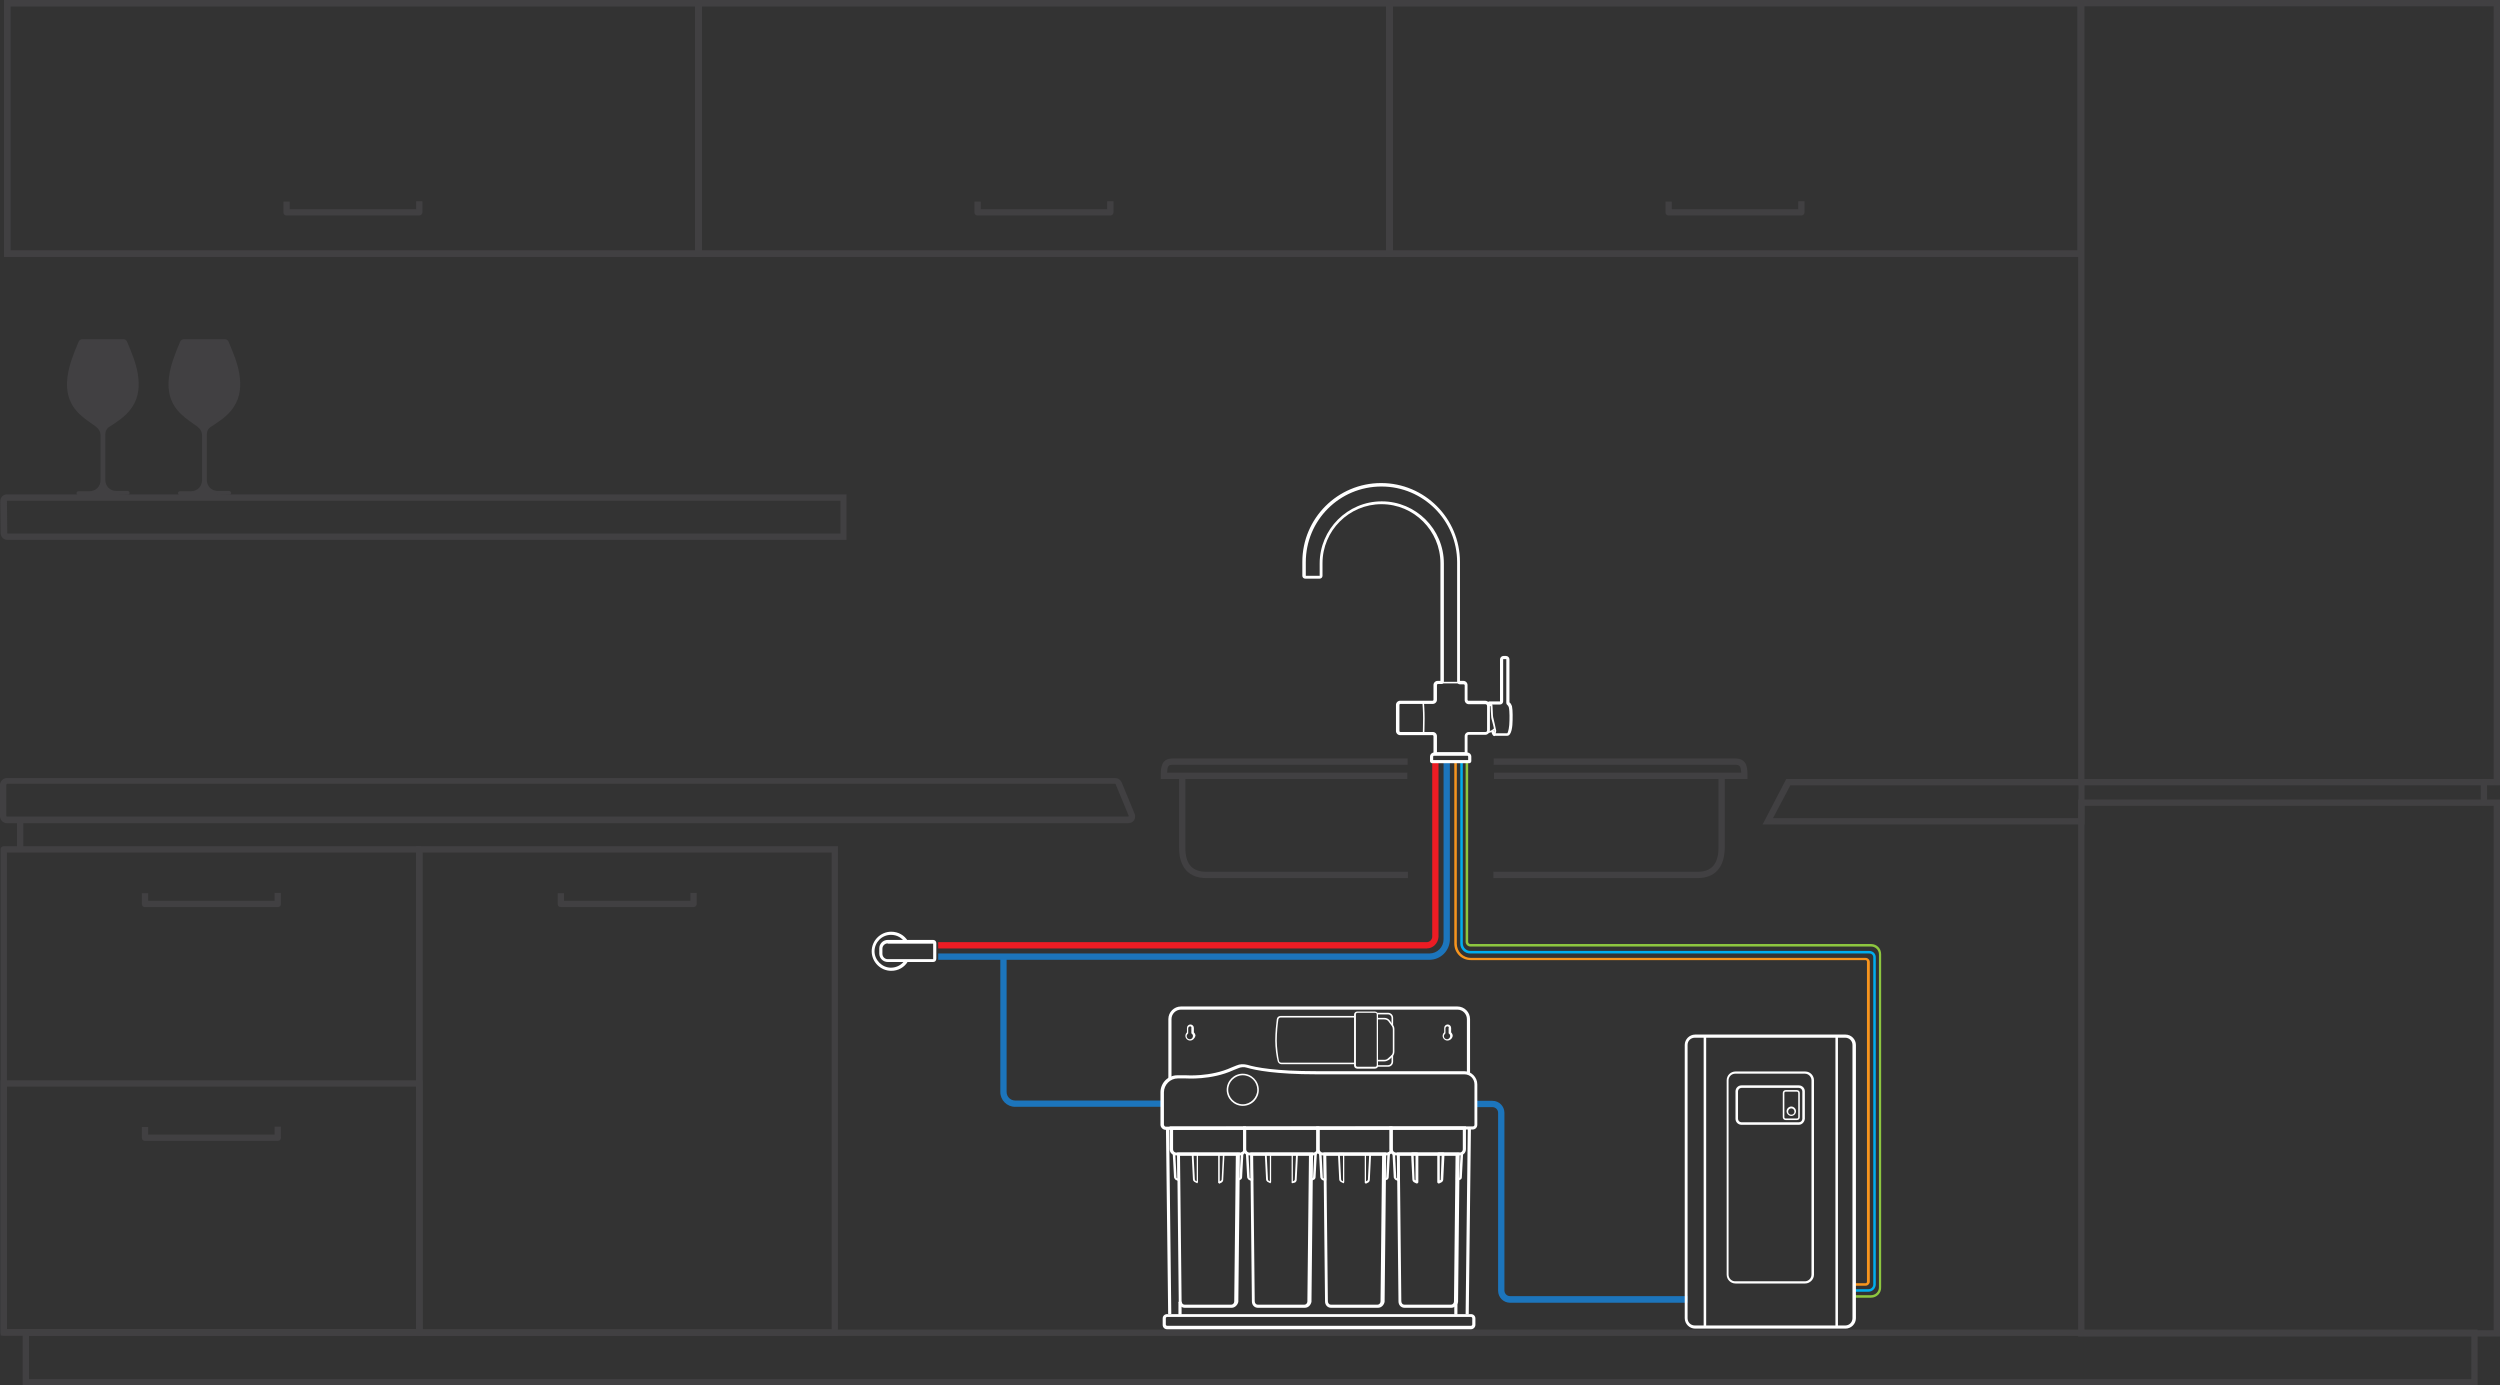 <svg width="1440" height="798" viewBox="0 0 1440 798" fill="none" xmlns="http://www.w3.org/2000/svg">
<rect x="0" y="0" width="1440" height="798" fill="#333333" stroke="none"/>
<g clip-path="url(#clip0_313_9)">
<path d="M1427.11 798H13.074V765.833H1427.11V798ZM16.706 794.365H1423.48V769.468H16.706V794.365Z" fill="#414042"/>
<path d="M487.748 310.949H4.177C1.998 310.949 0.363 309.132 0.363 306.951L0.182 288.777C0.182 287.687 0.545 286.597 1.271 285.87C1.998 285.143 2.905 284.779 3.995 284.779H487.566V310.949H487.748ZM4.177 288.414C3.995 288.414 3.995 288.596 3.995 288.777L4.177 306.951C4.177 307.133 4.358 307.314 4.358 307.314H484.116V288.414H4.177Z" fill="#414042"/>
<path d="M649.725 474.147H3.995C1.816 474.147 0 472.33 0 470.149V452.157C0 449.977 1.816 448.159 3.995 448.159H642.28C643.914 448.159 645.367 449.068 646.093 450.703L653.538 468.695C654.083 469.967 653.902 471.421 653.175 472.512C652.449 473.602 651.178 474.147 649.725 474.147ZM3.995 451.612C3.813 451.612 3.632 451.794 3.632 451.976V469.967C3.632 470.149 3.813 470.331 3.995 470.331H649.725C649.907 470.331 650.088 470.149 650.088 470.149C650.088 470.149 650.27 469.967 650.088 469.786L642.643 451.794C642.643 451.612 642.461 451.43 642.28 451.43H3.995V451.612Z" fill="#414042"/>
<path d="M243.329 769.286H0.363V622.262H243.329V769.286ZM3.995 765.651H239.697V625.896H3.995V765.651Z" fill="#414042"/>
<path d="M241.513 769.286H2.179C1.09 769.286 0.363 768.559 0.363 767.468V489.231C0.363 488.141 1.09 487.414 2.179 487.414H241.513C242.603 487.414 243.329 488.141 243.329 489.231V767.468C243.329 768.377 242.421 769.286 241.513 769.286ZM3.995 765.651H239.697V491.049H3.995V765.651Z" fill="#414042"/>
<path d="M482.663 769.286H239.697V487.414H482.663V769.286ZM243.329 765.651H479.031V491.049H243.329V765.651Z" fill="#414042"/>
<path d="M802.26 147.933H400.403V0H802.26V147.933ZM404.035 144.298H798.628V3.635H404.035V144.298Z" fill="#414042"/>
<path d="M1200.3 147.933H798.446V0H1200.3V147.933ZM802.078 144.298H1196.67V3.635H802.078V144.298Z" fill="#414042"/>
<path d="M802.26 147.933H400.403V0H802.26V147.933ZM404.035 144.298H798.628V3.635H404.035V144.298Z" fill="#414042"/>
<path d="M1200.3 147.933H798.446V0H1200.3V147.933ZM802.078 144.298H1196.67V3.635H802.078V144.298Z" fill="#414042"/>
<path d="M1037.6 124.125H961.15C960.06 124.125 959.334 123.398 959.334 122.308V116.129H962.966V120.491H1035.78V115.947H1039.41V122.308C1039.41 123.217 1038.69 124.125 1037.6 124.125Z" fill="#414042"/>
<path d="M639.556 124.125H563.107C562.017 124.125 561.291 123.398 561.291 122.308V116.129H564.923V120.491H637.74V115.947H641.372V122.308C641.372 123.217 640.645 124.125 639.556 124.125Z" fill="#414042"/>
<path d="M404.217 147.933H2.36V0H404.217V147.933ZM5.992 144.298H400.585V3.635H5.992V144.298Z" fill="#414042"/>
<path d="M404.217 147.933H2.36V0H404.217V147.933ZM5.992 144.298H400.585V3.635H5.992V144.298Z" fill="#414042"/>
<path d="M241.513 124.125H165.064C163.974 124.125 163.248 123.398 163.248 122.308V116.129H166.88V120.491H239.697V115.947H243.329V122.308C243.329 123.217 242.421 124.125 241.513 124.125Z" fill="#414042"/>
<path d="M1440 452.339H1197.03V0H1440V452.339ZM1200.66 448.705H1436.37V3.635H1200.66V448.705Z" fill="#414042"/>
<path d="M1440 769.831H1197.03V460.518H1440V769.831ZM1200.66 766.197H1436.37V464.152H1200.66V766.197Z" fill="#414042"/>
<path d="M1200.67 474.874H1015.26L1028.88 448.705H1200.67V474.874ZM1021.26 471.24H1197.22V452.339H1031.24L1021.26 471.24Z" fill="#414042"/>
<path d="M13.437 472.148H9.806V489.232H13.437V472.148Z" fill="#414042"/>
<path d="M59.198 285.143C54.658 285.143 50.118 285.143 45.579 285.143C44.852 285.143 44.126 285.143 44.126 284.234C43.944 283.326 44.489 282.962 45.397 282.962C47.395 282.962 49.392 282.962 51.389 282.962C55.203 282.962 57.927 280.236 57.927 276.42C57.927 267.878 57.927 259.337 57.927 250.977C57.927 248.796 57.019 247.16 55.203 245.706C52.116 243.526 48.847 241.345 46.123 238.8C39.768 232.985 37.77 225.534 38.86 217.174C39.768 210.086 42.492 203.544 45.215 197.001C45.579 195.911 46.487 195.366 47.576 195.366C55.385 195.366 63.193 195.366 70.82 195.366C71.909 195.366 72.635 195.729 73.18 196.82C75.722 202.817 78.265 208.814 79.354 215.175C80.444 221.899 80.081 228.442 76.267 234.257C73.907 237.892 70.638 240.8 67.006 243.162C65.735 244.071 64.464 244.979 63.193 245.706C61.377 246.797 60.651 248.432 60.651 250.432C60.651 259.155 60.651 267.878 60.651 276.42C60.651 280.054 63.374 282.78 67.006 282.78C69.004 282.78 71.183 282.78 73.18 282.78C73.907 282.78 74.451 282.962 74.633 283.871C74.633 284.78 74.088 284.961 73.18 284.961C68.459 285.143 63.919 285.143 59.198 285.143Z" fill="#414042"/>
<path d="M117.67 285.143C113.13 285.143 108.59 285.143 104.05 285.143C103.324 285.143 102.598 285.143 102.598 284.234C102.416 283.326 102.961 282.962 103.869 282.962C105.866 282.962 107.864 282.962 109.861 282.962C113.675 282.962 116.398 280.236 116.398 276.42C116.398 267.878 116.398 259.337 116.398 250.977C116.398 248.796 115.49 247.16 113.675 245.706C110.588 243.526 107.319 241.345 104.595 238.8C98.24 232.985 96.242 225.534 97.332 217.174C98.24 210.086 100.963 203.544 103.687 197.001C104.05 195.911 104.958 195.366 106.048 195.366C113.856 195.366 121.664 195.366 129.291 195.366C130.381 195.366 131.107 195.729 131.652 196.82C134.194 202.817 136.736 208.814 137.826 215.175C138.915 221.899 138.552 228.442 134.739 234.257C132.378 237.892 129.11 240.8 125.478 243.162C124.207 244.071 122.936 244.979 121.664 245.706C119.849 246.797 119.122 248.432 119.122 250.432C119.122 259.155 119.122 267.878 119.122 276.42C119.122 280.054 121.846 282.78 125.478 282.78C127.475 282.78 129.654 282.78 131.652 282.78C132.378 282.78 132.923 282.962 133.105 283.871C133.105 284.78 132.56 284.961 131.652 284.961C126.931 285.143 122.209 285.143 117.67 285.143Z" fill="#414042"/>
<path d="M159.98 522.489H83.531C82.441 522.489 81.715 521.762 81.715 520.672V514.493H85.347V518.854H158.164V514.311H161.796V520.672C161.796 521.762 161.069 522.489 159.98 522.489Z" fill="#414042"/>
<path d="M159.98 657.155H83.531C82.441 657.155 81.715 656.428 81.715 655.338V649.159H85.347V653.52H158.164V648.977H161.796V655.338C161.796 656.428 161.069 657.155 159.98 657.155Z" fill="#414042"/>
<path d="M399.495 522.489H323.046C321.957 522.489 321.23 521.762 321.23 520.672V514.493H324.862V518.854H397.679V514.311H401.311V520.672C401.311 521.762 400.403 522.489 399.495 522.489Z" fill="#414042"/>
<path d="M1432.56 451.249H1428.92V462.698H1432.56V451.249Z" fill="#414042"/>
<path d="M810.976 505.77H694.759C684.772 505.77 679.143 499.591 679.143 488.323V447.433H682.774V488.323C682.774 497.592 686.588 502.135 694.759 502.135H810.976V505.77Z" fill="#414042"/>
<path d="M977.856 505.77H860.187V502.135H977.856C985.846 502.135 989.841 497.591 989.841 488.323V447.614H993.473V488.323C993.291 499.591 987.844 505.77 977.856 505.77Z" fill="#414042"/>
<path d="M1006.55 448.704H860.55V445.07H1002.92C1002.73 441.253 1002.01 440.526 999.647 440.526H860.368V436.892H999.647C1006.55 436.892 1006.55 442.889 1006.55 446.887V448.704Z" fill="#414042"/>
<path d="M810.613 448.704H668.61V446.887C668.61 442.707 668.61 436.892 675.329 436.892H810.794V440.526H675.329C672.968 440.526 672.424 441.253 672.242 445.07H810.613V448.704Z" fill="#414042"/>
<path d="M971.864 750.385H869.811C865.998 750.385 862.911 747.296 862.911 743.479V640.981C862.911 639.163 861.458 637.709 859.642 637.709H850.381V634.075H859.642C863.455 634.075 866.542 637.164 866.542 640.981V743.298C866.542 745.115 867.995 746.569 869.811 746.569H972.045V750.385H971.864Z" fill="#1C75BC"/>
<path d="M669.337 637.528H584.716C579.995 637.528 576.182 633.711 576.182 628.986V551.385H579.813V628.986C579.813 631.712 581.993 633.893 584.716 633.893H669.337V637.528Z" fill="#1C75BC"/>
<path d="M821.871 546.297H540.408V542.662H821.871C823.505 542.662 824.958 541.208 824.958 539.573V438.891H828.59V539.573C828.408 543.207 825.503 546.297 821.871 546.297Z" fill="#ED1C24"/>
<path d="M823.324 552.839H540.408V549.204H823.324C827.863 549.204 831.495 545.57 831.495 541.026V439.254H835.127V541.026C835.127 547.569 829.861 552.839 823.324 552.839Z" fill="#1C75BC"/>
<path d="M537.504 554.111H511.355C508.631 554.111 506.452 551.93 506.452 549.204V546.297C506.452 543.57 508.631 541.39 511.355 541.39H537.504C538.593 541.39 539.32 542.298 539.32 543.207V552.112C539.32 553.384 538.593 554.111 537.504 554.111ZM511.355 543.389C509.721 543.389 508.268 544.661 508.268 546.478V549.386C508.268 551.022 509.539 552.476 511.355 552.476H537.504V543.57H511.355V543.389Z" fill="white"/>
<path d="M513.352 559.2C507.178 559.2 502.094 554.111 502.094 547.932C502.094 541.753 507.178 536.665 513.352 536.665C517.347 536.665 520.979 538.664 522.976 542.117L521.342 543.025C519.526 540.118 516.621 538.482 513.171 538.482C507.905 538.482 503.728 542.844 503.728 547.932C503.728 553.021 508.086 557.382 513.171 557.382C516.439 557.382 519.526 555.747 521.342 552.839L522.976 553.748C520.979 557.201 517.347 559.2 513.352 559.2Z" fill="white"/>
<path d="M1077.73 747.477H1068.29V746.023H1077.73C1080.27 746.023 1082.27 744.024 1082.27 741.48V549.749C1082.27 547.205 1080.27 545.206 1077.73 545.206H846.931C845.478 545.206 844.207 543.934 844.207 542.48V438.709H845.66V542.48C845.66 543.207 846.205 543.752 846.931 543.752H1077.73C1081 543.752 1083.54 546.296 1083.54 549.568V741.48C1083.72 744.751 1081 747.477 1077.73 747.477Z" fill="#8DC63F"/>
<path d="M1076.28 744.025H1068.29V742.571H1076.28C1077.73 742.571 1079 741.299 1079 739.845V551.385C1079 550.113 1078.09 549.205 1076.82 549.205H846.749C843.662 549.205 841.12 546.66 841.12 543.571V438.891H842.573V543.389C842.573 545.752 844.57 547.751 846.931 547.751H1076.82C1078.82 547.751 1080.45 549.386 1080.45 551.385V740.027C1080.27 742.207 1078.46 744.025 1076.28 744.025Z" fill="#00AEEF"/>
<path d="M1074.64 740.572H1068.11V739.118H1074.64C1075.01 739.118 1075.37 738.754 1075.37 738.391V553.93C1075.37 553.384 1075.01 553.021 1074.46 553.021H847.113C841.846 553.021 837.67 548.841 837.67 543.571V438.891H839.123V543.571C839.123 548.114 842.754 551.749 847.294 551.749H1074.64C1075.91 551.749 1077 552.839 1077 554.111V738.573C1076.82 739.481 1075.91 740.572 1074.64 740.572Z" fill="#F7941D"/>
<path d="M1035.06 645.16H1028.52C1027.61 645.16 1026.88 644.433 1026.88 643.525V629.531C1026.88 628.622 1027.61 627.896 1028.52 627.896H1035.06C1035.96 627.896 1036.69 628.622 1036.69 629.531V643.525C1036.69 644.433 1035.96 645.16 1035.06 645.16ZM1028.52 628.804C1028.16 628.804 1027.79 629.168 1027.79 629.531V643.525C1027.79 643.888 1028.16 644.252 1028.52 644.252H1035.06C1035.42 644.252 1035.78 643.888 1035.78 643.525V629.531C1035.78 629.168 1035.42 628.804 1035.06 628.804H1028.52Z" fill="white"/>
<path d="M1036.15 647.887H1003.1C1001.28 647.887 999.646 646.433 999.646 644.434V628.623C999.646 626.806 1001.1 625.17 1003.1 625.17H1036.15C1037.96 625.17 1039.6 626.624 1039.6 628.623V644.434C1039.41 646.251 1037.96 647.887 1036.15 647.887ZM1003.1 626.624C1002.01 626.624 1001.1 627.532 1001.1 628.623V644.434C1001.1 645.524 1002.01 646.433 1003.1 646.433H1036.15C1037.24 646.433 1038.14 645.524 1038.14 644.434V628.623C1038.14 627.532 1037.24 626.624 1036.15 626.624H1003.1Z" fill="white"/>
<path d="M1039.78 739.299H999.647C996.742 739.299 994.562 736.937 994.562 734.211V622.262C994.562 619.354 996.923 617.173 999.647 617.173H1039.78C1042.68 617.173 1044.86 619.536 1044.86 622.262V734.211C1044.86 736.937 1042.5 739.299 1039.78 739.299ZM999.465 618.445C997.468 618.445 995.652 620.081 995.652 622.262V734.211C995.652 736.21 997.286 738.027 999.465 738.027H1039.6C1041.59 738.027 1043.41 736.392 1043.41 734.211V622.262C1043.41 620.263 1041.78 618.445 1039.6 618.445H999.465Z" fill="white"/>
<path d="M1063.02 765.288H976.404C973.135 765.288 970.411 762.561 970.411 759.29V601.907C970.411 598.636 973.135 595.91 976.404 595.91H1063.02C1066.29 595.91 1069.01 598.636 1069.01 601.907V759.29C1069.01 762.561 1066.29 765.288 1063.02 765.288ZM976.222 597.728C973.861 597.728 972.045 599.545 972.045 601.907V759.29C972.045 761.653 973.861 763.47 976.222 763.47H1062.84C1065.2 763.47 1067.02 761.653 1067.02 759.29V601.907C1067.02 599.545 1065.2 597.728 1062.84 597.728H976.222Z" fill="white"/>
<path d="M846.205 439.618H824.959C824.232 439.618 823.688 439.073 823.688 438.346V435.802C823.688 434.529 824.777 433.439 826.048 433.439H845.115C846.386 433.439 847.476 434.529 847.476 435.802V438.346C847.476 439.073 846.931 439.618 846.205 439.618ZM825.503 437.801H845.66V435.802C845.66 435.438 845.297 435.256 845.115 435.256H826.048C825.685 435.256 825.503 435.62 825.503 435.802V437.801Z" fill="white"/>
<path d="M857.1 422.171C856.918 422.171 856.918 422.171 856.918 422.171L857.1 421.263C857.1 421.263 858.915 421.263 860.368 419.627L861.095 420.172C859.642 421.808 857.826 422.171 857.1 422.171Z" fill="white"/>
<path d="M858.552 406.724H857.281C856.736 406.724 856.373 406.36 856.373 405.815C856.373 405.27 856.736 404.906 857.281 404.906H858.552C859.097 404.906 859.46 405.27 859.46 405.815C859.46 406.36 859.097 406.724 858.552 406.724Z" fill="white"/>
<path d="M860.913 423.625C860.732 423.625 860.55 423.444 860.55 423.262C860.55 423.08 860.55 422.898 860.732 422.717C860.732 422.535 860.732 421.808 860.732 421.444V421.081C860.732 420.172 859.461 415.084 859.097 413.993C858.916 413.448 858.916 411.994 858.734 409.813C858.734 408.36 858.553 406.906 858.553 406.36C858.371 405.452 858.008 405.27 858.008 405.27C857.826 405.088 857.645 404.907 857.826 404.725C858.008 404.543 858.189 404.361 858.371 404.361C858.553 404.361 859.279 404.725 859.642 406.179C859.642 406.724 859.824 408.178 859.824 409.632C859.824 411.267 860.005 413.266 860.187 413.63C860.368 414.357 861.64 419.809 861.821 420.899V421.081C861.458 422.535 861.458 423.262 860.913 423.625Z" fill="white"/>
<path d="M860.732 423.988C860.005 423.988 859.461 423.08 858.916 421.262L860.55 420.717C860.732 421.262 861.095 421.989 861.277 422.353H868.177C868.722 421.989 869.448 418.536 869.448 415.083C869.448 415.083 869.63 409.813 869.085 407.451C868.903 406.905 868.722 406.542 868.359 406.178C867.814 405.815 867.632 405.27 867.632 404.724V379.827C867.632 379.645 867.632 379.645 867.451 379.645H865.998C865.816 379.645 865.816 379.645 865.816 379.827V403.998C865.816 404.906 865.09 405.815 864 405.815H859.279L857.645 406.724L857.1 405.27C856.918 404.906 856.918 404.724 857.1 404.361C857.282 404.179 857.645 403.998 857.826 403.998H864V379.827C864 378.736 864.908 377.828 865.998 377.828H867.451C868.54 377.828 869.448 378.736 869.448 379.827V404.543C870.174 405.088 870.538 405.815 870.901 406.724C871.446 409.268 871.264 414.538 871.264 414.72C871.264 418.173 870.719 423.807 868.177 423.807H861.095C860.913 423.988 860.913 423.988 860.732 423.988Z" fill="white"/>
<path d="M820.419 422.716H819.511C819.511 422.716 819.692 417.264 819.692 413.448C819.692 409.631 819.329 404.906 819.329 404.906H820.237C820.237 404.906 820.6 409.631 820.6 413.63C820.6 417.264 820.419 422.716 820.419 422.716Z" fill="white"/>
<path d="M845.478 435.074H825.685V423.989C825.685 423.807 825.503 423.443 825.14 423.443H806.436C805.165 423.443 804.075 422.353 804.075 421.081V405.997C804.075 404.725 805.165 403.634 806.436 403.634H825.14C825.321 403.634 825.685 403.452 825.685 403.089V394.547C825.685 393.275 826.774 392.185 828.045 392.185H829.679V324.398C829.679 305.679 814.426 290.413 795.722 290.413C777.019 290.413 761.765 305.679 761.765 324.398V331.667C761.765 332.576 761.039 333.303 760.131 333.303H751.778C750.87 333.303 750.144 332.576 750.144 331.667V323.671C750.144 298.591 770.482 278.237 795.541 278.237C820.6 278.237 840.938 298.591 840.938 323.671V392.185H842.936C844.207 392.185 845.296 393.275 845.296 394.547V403.089C845.296 403.271 845.478 403.634 845.841 403.634H855.465C856.918 403.634 858.189 404.906 858.189 406.36V420.536C858.189 421.989 856.918 423.262 855.465 423.262H845.841C845.659 423.262 845.296 423.443 845.296 423.807V435.074H845.478ZM827.5 433.257H843.662V423.989C843.662 422.716 844.751 421.626 846.022 421.626H855.647C856.191 421.626 856.555 421.263 856.555 420.717V406.542C856.555 405.997 856.191 405.633 855.647 405.633H846.022C844.751 405.633 843.662 404.543 843.662 403.271V394.729C843.662 394.366 843.299 394.184 843.117 394.184H840.938C840.03 394.184 839.304 393.457 839.304 392.548V323.852C839.304 299.863 819.874 280.236 795.722 280.236C771.571 280.236 752.141 299.682 752.141 323.852V331.667H760.131V324.579C760.131 304.952 776.111 288.777 795.904 288.777C815.516 288.777 831.677 304.77 831.677 324.579V392.548C831.677 393.457 830.951 394.002 830.224 394.002H828.227C827.864 394.002 827.682 394.366 827.682 394.547V403.089C827.682 404.361 826.592 405.452 825.321 405.452H806.618C806.436 405.452 806.073 405.633 806.073 405.997V421.081C806.073 421.263 806.255 421.626 806.618 421.626H825.321C826.592 421.626 827.682 422.716 827.682 423.989V433.257H827.5Z" fill="white"/>
<path d="M840.394 392.73H830.406V393.639H840.394V392.73Z" fill="white"/>
<path d="M671.334 650.794C670.608 650.794 669.881 650.431 669.337 649.886C668.792 649.341 668.429 648.614 668.429 647.887V629.168C668.429 623.716 672.787 619.354 678.235 619.354H682.956C683.137 619.354 697.301 620.445 709.468 614.811L712.192 613.72C714.189 612.812 716.368 612.812 718.547 613.357C723.269 614.811 734.709 616.992 757.952 616.992H843.299C847.475 616.992 850.926 620.445 850.926 624.625V647.887C850.926 649.522 849.654 650.613 848.202 650.613L671.334 650.794ZM682.956 621.172H678.416C674.058 621.172 670.426 624.806 670.426 629.168V647.887C670.426 648.068 670.608 648.432 670.789 648.614C670.971 648.795 671.153 648.977 671.516 648.977L848.383 648.795C848.928 648.795 849.291 648.432 849.291 647.887V624.625C849.291 621.353 846.749 618.809 843.48 618.809H758.134C734.709 618.809 723.087 616.446 718.184 614.993C716.55 614.447 714.734 614.629 713.1 615.356L710.376 616.446C697.665 622.262 683.501 621.172 682.956 621.172Z" fill="white"/>
<path d="M674.785 621.171H672.969V587.005C672.969 583.007 676.237 579.736 680.232 579.736H839.486C843.481 579.736 846.749 583.007 846.749 587.005V618.445H844.933V587.005C844.933 584.097 842.573 581.553 839.486 581.553H680.232C677.327 581.553 674.785 583.916 674.785 587.005V621.171Z" fill="white"/>
<path d="M715.824 636.982C710.739 636.982 706.562 632.802 706.562 627.714C706.562 622.625 710.739 618.445 715.824 618.445C720.908 618.445 725.085 622.625 725.085 627.714C725.085 632.802 721.09 636.982 715.824 636.982ZM715.824 619.354C711.284 619.354 707.47 623.17 707.47 627.714C707.47 632.257 711.284 636.074 715.824 636.074C720.363 636.074 724.177 632.257 724.177 627.714C724.177 623.17 720.545 619.354 715.824 619.354Z" fill="white"/>
<path d="M833.675 599.363C832.222 599.363 830.951 598.091 830.951 596.637C830.951 595.91 831.314 595.183 831.859 594.638V592.094C831.859 591.003 832.767 590.095 833.857 590.095C834.946 590.095 835.854 591.003 835.854 592.094V594.638C836.399 595.183 836.762 595.91 836.762 596.637C836.58 598.091 835.309 599.363 833.675 599.363ZM833.675 591.185C833.13 591.185 832.585 591.73 832.585 592.276V595.183L832.404 595.365C832.041 595.729 831.678 596.274 831.678 596.819C831.678 597.909 832.585 598.636 833.493 598.636C834.401 598.636 835.309 597.728 835.309 596.819C835.309 596.274 835.128 595.729 834.583 595.365L834.401 595.183V592.276C834.765 591.549 834.22 591.185 833.675 591.185Z" fill="white"/>
<path d="M685.498 599.363C684.046 599.363 682.774 598.091 682.774 596.637C682.774 595.91 683.138 595.183 683.682 594.638V592.094C683.682 591.003 684.59 590.095 685.68 590.095C686.769 590.095 687.677 591.003 687.677 592.094V594.638C688.222 595.183 688.585 595.91 688.585 596.637C688.222 598.091 686.951 599.363 685.498 599.363ZM685.498 591.185C684.953 591.185 684.409 591.73 684.409 592.276V595.183L684.227 595.365C683.864 595.729 683.501 596.274 683.501 596.819C683.501 597.909 684.409 598.636 685.317 598.636C686.406 598.636 687.133 597.728 687.133 596.819C687.133 596.274 686.951 595.729 686.406 595.365L686.225 595.183V592.276C686.406 591.549 686.043 591.185 685.498 591.185Z" fill="white"/>
<path d="M709.468 753.293H682.411C680.413 753.293 678.961 751.658 678.961 749.659L678.053 663.879H714.189L713.281 749.84C712.918 751.658 711.284 753.293 709.468 753.293ZM679.687 665.515L680.595 749.477C680.595 750.567 681.321 751.476 682.229 751.476H709.286C710.194 751.476 710.92 750.567 710.92 749.659L711.828 665.697H679.687V665.515Z" fill="white"/>
<path d="M714.189 665.515H677.326C675.329 665.515 673.694 663.879 673.694 661.88V648.795H717.639V661.88C717.82 664.061 716.186 665.515 714.189 665.515ZM675.692 650.795V662.062C675.692 662.971 676.418 663.879 677.508 663.879H714.37C715.278 663.879 716.186 663.152 716.186 662.062V650.795H675.692Z" fill="white"/>
<path d="M678.961 680.236H678.779L677.327 679.69C676.782 679.327 676.419 678.782 676.237 678.237L675.511 664.606C675.511 664.243 675.692 663.879 676.237 663.879C676.6 663.879 676.963 664.061 676.963 664.606L677.69 678.237C677.69 678.418 677.69 678.6 677.871 678.6L678.235 678.782L678.053 664.97C678.053 664.606 678.416 664.243 678.779 664.243C679.142 664.243 679.506 664.606 679.506 664.97L679.687 679.69C679.687 679.872 679.506 680.054 679.324 680.236C679.143 680.054 678.961 680.236 678.961 680.236Z" fill="white"/>
<path d="M712.736 680.236C712.555 680.236 712.554 680.236 712.373 680.054C712.191 679.872 712.01 679.69 712.01 679.509L712.191 664.788C712.191 664.425 712.373 664.061 712.918 664.061C713.281 664.061 713.644 664.425 713.644 664.788L713.462 678.6L713.826 678.418C714.007 678.418 714.007 678.237 714.007 678.055L714.734 664.425C714.734 664.061 715.097 663.698 715.46 663.698C715.823 663.698 716.186 664.061 716.186 664.425L715.46 678.055C715.46 678.6 715.097 679.327 714.552 679.509L713.099 680.054C712.918 680.054 712.918 680.236 712.736 680.236Z" fill="white"/>
<path d="M702.023 681.507H701.842C701.66 681.507 701.66 681.326 701.66 681.144V664.788C701.66 664.606 701.842 664.424 702.023 664.424H704.747C704.929 664.424 704.929 664.424 705.11 664.606C705.11 664.606 705.292 664.788 705.292 664.97L704.566 679.69C704.566 680.235 704.202 680.78 703.658 681.144L702.205 681.871C702.205 681.507 702.205 681.507 702.023 681.507ZM702.568 665.151V680.417L703.294 680.054C703.476 679.872 703.658 679.69 703.658 679.508L704.384 665.333H702.568V665.151Z" fill="white"/>
<path d="M689.675 681.508H689.493L688.041 680.781C687.496 680.417 687.133 679.872 687.133 679.327L686.406 664.606C686.406 664.425 686.406 664.425 686.588 664.243C686.588 664.243 686.769 664.061 686.951 664.061H689.675C689.856 664.061 690.038 664.243 690.038 664.425V680.781C690.038 680.962 690.038 681.144 689.856 681.144C689.856 681.508 689.675 681.508 689.675 681.508ZM687.496 665.151L688.222 679.327C688.222 679.69 688.404 679.872 688.585 680.054L689.312 680.417V665.151H687.496Z" fill="white"/>
<path d="M751.596 753.293H724.54C722.542 753.293 721.09 751.658 721.09 749.659L720.182 663.879H756.318L755.41 749.84C755.047 751.658 753.594 753.293 751.596 753.293ZM721.816 665.515L722.724 749.477C722.724 750.567 723.45 751.476 724.358 751.476H751.415C752.323 751.476 753.049 750.567 753.049 749.659L753.957 665.697H721.816V665.515Z" fill="white"/>
<path d="M756.499 665.515H719.637C717.639 665.515 716.005 663.879 716.005 661.88V648.795H759.949V661.88C759.949 664.061 758.315 665.515 756.499 665.515ZM717.821 650.795V662.062C717.821 662.971 718.547 663.879 719.637 663.879H756.499C757.407 663.879 758.315 663.152 758.315 662.062V650.795H717.821Z" fill="white"/>
<path d="M721.09 680.236H720.908L719.456 679.69C718.911 679.327 718.548 678.782 718.366 678.237L717.64 664.606C717.64 664.243 717.821 663.879 718.366 663.879C718.729 663.879 719.092 664.061 719.092 664.606L719.819 678.237C719.819 678.418 719.819 678.6 720 678.6L720.363 678.782L720.182 664.97C720.182 664.606 720.545 664.243 720.908 664.243C721.271 664.243 721.635 664.606 721.635 664.97L721.816 679.69C721.816 679.872 721.635 680.054 721.453 680.236C721.271 680.054 721.271 680.236 721.09 680.236Z" fill="white"/>
<path d="M755.047 680.236C754.865 680.236 754.865 680.236 754.684 680.054C754.502 679.872 754.32 679.69 754.32 679.509L754.502 664.788C754.502 664.425 754.865 664.061 755.228 664.061C755.591 664.061 755.955 664.425 755.955 664.788L755.773 678.6L756.136 678.418C756.318 678.418 756.318 678.237 756.318 678.055L757.044 664.425C757.044 664.061 757.407 663.879 757.77 663.698C758.134 663.698 758.497 664.061 758.497 664.425L757.77 678.055C757.77 678.6 757.407 679.327 756.863 679.509L755.41 680.054C755.228 680.054 755.047 680.236 755.047 680.236Z" fill="white"/>
<path d="M744.333 681.507H744.151C743.97 681.507 743.97 681.326 743.97 681.144V664.788C743.97 664.606 744.151 664.424 744.333 664.424H747.057C747.238 664.424 747.238 664.424 747.42 664.606C747.42 664.606 747.602 664.788 747.602 664.97L746.875 679.69C746.875 680.235 746.512 680.78 745.967 681.144L744.514 681.507C744.333 681.507 744.333 681.507 744.333 681.507ZM744.696 665.151V680.417L745.422 680.054C745.604 679.872 745.786 679.69 745.786 679.508L746.512 665.333H744.696V665.151Z" fill="white"/>
<path d="M731.803 681.508H731.621L730.168 680.781C729.624 680.417 729.261 679.872 729.261 679.327L728.534 664.606C728.534 664.425 728.534 664.425 728.716 664.243C728.716 664.243 728.897 664.061 729.079 664.061H731.803C731.984 664.061 732.166 664.243 732.166 664.425V680.781C732.166 680.962 732.166 681.144 731.984 681.144C731.984 681.508 731.803 681.508 731.803 681.508ZM729.624 665.151L730.35 679.327C730.35 679.69 730.532 679.872 730.713 680.054L731.44 680.417V665.151H729.624Z" fill="white"/>
<path d="M793.725 753.293H766.669C764.671 753.293 763.218 751.658 763.218 749.659L762.311 663.879H798.447L797.539 749.84C797.176 751.658 795.723 753.293 793.725 753.293ZM763.945 665.515L764.853 749.477C764.853 750.567 765.579 751.476 766.487 751.476H793.544C794.452 751.476 795.178 750.567 795.178 749.659L796.086 665.697H763.945V665.515Z" fill="white"/>
<path d="M798.628 665.515H761.766C759.768 665.515 758.134 663.879 758.134 661.88V648.795H802.078V661.88C802.26 664.061 800.626 665.515 798.628 665.515ZM760.131 650.795V662.062C760.131 662.971 760.858 663.879 761.947 663.879H798.81C799.718 663.879 800.626 663.152 800.626 662.062V650.795H760.131Z" fill="white"/>
<path d="M763.218 680.236H763.036L761.583 679.69C761.039 679.327 760.676 678.782 760.494 678.237L759.768 664.606C759.768 664.243 759.949 663.879 760.494 663.879C760.857 663.879 761.22 664.061 761.22 664.606L761.947 678.237C761.947 678.418 761.947 678.6 762.128 678.6L762.491 678.782L762.31 664.97C762.31 664.606 762.673 664.243 763.036 664.243C763.399 664.243 763.763 664.606 763.763 664.97L763.944 679.69C763.944 679.872 763.763 680.054 763.581 680.236C763.581 680.054 763.399 680.236 763.218 680.236Z" fill="white"/>
<path d="M797.176 680.236C796.994 680.236 796.994 680.236 796.812 680.054C796.631 679.872 796.449 679.69 796.449 679.509L796.631 664.788C796.631 664.425 796.994 664.061 797.357 664.061C797.72 664.061 798.084 664.425 798.084 664.788L797.902 678.6L798.265 678.418C798.447 678.418 798.447 678.237 798.447 678.055L799.173 664.425C799.173 664.061 799.536 663.879 799.899 663.698C800.263 663.698 800.626 664.061 800.626 664.425L799.899 678.055C799.899 678.6 799.536 679.327 798.991 679.509L797.539 680.054C797.357 680.054 797.357 680.236 797.176 680.236Z" fill="white"/>
<path d="M786.461 681.507H786.279C786.098 681.507 786.098 681.326 786.098 681.144V664.788C786.098 664.606 786.279 664.424 786.461 664.424H789.185C789.366 664.424 789.366 664.424 789.548 664.606C789.548 664.606 789.729 664.788 789.729 664.97L789.003 679.69C789.003 680.235 788.64 680.78 788.095 681.144L786.642 681.871C786.642 681.507 786.461 681.507 786.461 681.507ZM786.824 665.151V680.417L787.55 680.054C787.732 679.872 787.914 679.69 787.914 679.508L788.64 665.333H786.824V665.151Z" fill="white"/>
<path d="M773.932 681.508H773.75L772.297 680.781C771.753 680.417 771.389 679.872 771.389 679.327L770.663 664.606C770.663 664.425 770.663 664.425 770.845 664.243C770.845 664.243 771.026 664.061 771.208 664.061H773.932C774.113 664.061 774.295 664.243 774.295 664.425V680.781C774.295 680.962 774.295 681.144 774.113 681.144C774.113 681.508 774.113 681.508 773.932 681.508ZM771.753 665.151L772.479 679.327C772.479 679.69 772.661 679.872 772.842 680.054L773.569 680.417V665.151H771.753Z" fill="white"/>
<path d="M836.035 753.293H808.978C806.981 753.293 805.528 751.658 805.528 749.659L804.62 663.879H840.756L839.848 749.84C839.485 751.658 837.851 753.293 836.035 753.293ZM806.254 665.515L807.162 749.477C807.162 750.567 807.889 751.476 808.797 751.476H835.853C836.761 751.476 837.488 750.567 837.488 749.659L838.396 665.697H806.254V665.515Z" fill="white"/>
<path d="M840.757 665.515H803.894C801.897 665.515 800.263 663.879 800.263 661.88V648.795H844.389V661.88C844.389 664.061 842.754 665.515 840.757 665.515ZM802.26 650.795V662.062C802.26 662.971 802.986 663.879 804.076 663.879H840.757C841.665 663.879 842.573 663.152 842.573 662.062V650.795H802.26Z" fill="white"/>
<path d="M805.528 680.236H805.347L803.894 679.69C803.349 679.327 802.986 678.782 802.804 678.237L802.078 664.606C802.078 664.243 802.26 663.879 802.804 663.879C803.168 663.879 803.531 664.061 803.531 664.606L804.257 678.237C804.257 678.418 804.257 678.6 804.439 678.6L804.802 678.782L804.62 664.97C804.62 664.606 804.984 664.243 805.347 664.243C805.71 664.243 806.073 664.606 806.073 664.97L806.255 679.69C806.255 679.872 806.073 680.054 805.891 680.236C805.71 680.054 805.528 680.236 805.528 680.236Z" fill="white"/>
<path d="M839.304 680.236C839.122 680.236 839.122 680.236 838.94 680.054C838.759 679.872 838.577 679.69 838.577 679.509L838.759 664.788C838.759 664.425 839.122 664.061 839.485 664.061C839.848 664.061 840.211 664.425 840.211 664.788L840.03 678.6L840.393 678.418C840.575 678.418 840.575 678.237 840.575 678.055L841.301 664.425C841.301 664.061 841.664 663.879 842.027 663.698C842.391 663.698 842.754 664.061 842.754 664.425L842.027 678.055C842.027 678.782 841.664 679.327 841.119 679.509L839.667 680.054C839.485 680.054 839.485 680.236 839.304 680.236Z" fill="white"/>
<path d="M828.591 681.689C828.409 681.689 828.409 681.689 828.227 681.508C828.046 681.326 827.864 681.144 827.864 680.963V664.606C827.864 664.243 828.227 663.879 828.591 663.879H831.314C831.496 663.879 831.678 663.879 831.859 664.061C832.041 664.243 832.041 664.425 832.041 664.606L831.314 679.327C831.314 680.054 830.951 680.599 830.406 680.963L828.954 681.689C828.772 681.689 828.772 681.689 828.591 681.689ZM829.317 665.333V679.872L829.68 679.69C829.862 679.69 829.862 679.509 829.862 679.327L830.406 665.333H829.317Z" fill="white"/>
<path d="M816.242 681.689C816.061 681.689 816.061 681.689 815.879 681.689L814.426 680.963C813.882 680.599 813.518 680.054 813.518 679.327L812.792 664.606C812.792 664.425 812.792 664.243 812.974 664.061C813.155 663.879 813.337 663.879 813.518 663.879H816.242C816.605 663.879 816.969 664.243 816.969 664.606V680.963C816.969 681.144 816.787 681.326 816.605 681.508C816.424 681.689 816.242 681.689 816.242 681.689ZM814.245 665.333L814.789 679.327C814.789 679.509 814.971 679.69 814.971 679.69L815.334 679.872V665.333H814.245Z" fill="white"/>
<path d="M673.4 649.86L671.584 649.882L672.858 756.913L674.674 756.892L673.4 649.86Z" fill="white"/>
<path d="M845.441 650.048L844.188 757.08L846.003 757.101L847.257 650.069L845.441 650.048Z" fill="white"/>
<path d="M780.469 612.993H738.159C737.07 612.993 736.343 612.267 735.98 611.358C735.254 608.814 734.527 603.543 734.527 599.363C734.527 594.82 735.072 589.55 735.435 587.005C735.617 585.915 736.525 585.188 737.614 585.188H780.106V586.097H737.614C737.07 586.097 736.525 586.46 736.343 587.187C735.98 589.55 735.435 594.82 735.435 599.363C735.435 603.362 736.162 608.632 736.706 611.176C736.888 611.721 737.433 612.085 737.978 612.085H780.288V612.993H780.469Z" fill="white"/>
<path d="M791.91 615.538H781.741C780.651 615.538 779.925 614.629 779.925 613.72V584.461C779.925 583.37 780.833 582.644 781.741 582.644H791.91C792.999 582.644 793.726 583.552 793.726 584.461V613.72C793.907 614.811 792.999 615.538 791.91 615.538ZM781.922 583.37C781.378 583.37 781.014 583.734 781.014 584.279V613.539C781.014 614.084 781.378 614.447 781.922 614.447H792.091C792.636 614.447 792.999 614.084 792.999 613.539V584.279C792.999 583.734 792.636 583.37 792.091 583.37H781.922Z" fill="white"/>
<path d="M797.357 611.358H793.362V610.449H797.357C798.084 610.449 798.81 610.267 799.355 609.722L801.171 608.087C801.897 607.541 802.26 606.633 802.26 605.906V592.821C802.26 592.094 802.079 591.549 801.715 591.003L799.718 588.277C799.173 587.55 798.265 587.187 797.357 587.187H793.726V586.278H797.357C798.628 586.278 799.718 586.824 800.444 587.732L802.442 590.458C802.987 591.185 803.168 591.912 803.168 592.821V605.906C803.168 606.996 802.623 608.087 801.897 608.813L800.081 610.449C799.173 610.994 798.265 611.358 797.357 611.358Z" fill="white"/>
<path d="M802.442 590.458H801.534V586.278C801.534 585.188 800.626 584.279 799.536 584.279H793.181V583.371H799.536C801.171 583.371 802.442 584.643 802.442 586.278V590.458Z" fill="white"/>
<path d="M799.536 614.447H793.181V613.539H799.536C800.626 613.539 801.534 612.63 801.534 611.539V607.905H802.442V611.539C802.442 613.175 801.171 614.447 799.536 614.447Z" fill="white"/>
<path d="M847.294 765.651H672.242C670.79 765.651 669.7 764.561 669.7 763.107V759.472C669.7 758.018 670.79 756.928 672.242 756.928H847.294C848.747 756.928 849.836 758.018 849.836 759.472V763.107C849.836 764.379 848.747 765.651 847.294 765.651ZM672.242 758.563C671.879 758.563 671.516 758.927 671.516 759.29V762.925C671.516 763.288 671.879 763.652 672.242 763.652H847.294C847.657 763.652 848.021 763.288 848.021 762.925V759.29C848.021 758.927 847.657 758.563 847.294 758.563H672.242Z" fill="white"/>
<path d="M680.595 749.84H678.779V757.291H680.595V749.84Z" fill="white"/>
<path d="M839.486 749.84H837.67V757.291H839.486V749.84Z" fill="white"/>
<path d="M982.759 597H981.307V764.015H982.759V597Z" fill="white"/>
<path d="M1058.66 597H1057.21V764.015H1058.66V597Z" fill="white"/>
<path d="M1031.79 642.798C1030.34 642.798 1029.06 641.526 1029.06 640.072C1029.06 638.618 1030.34 637.346 1031.79 637.346C1033.24 637.346 1034.51 638.618 1034.51 640.072C1034.51 641.526 1033.24 642.798 1031.79 642.798ZM1031.79 638.436C1030.88 638.436 1029.97 639.163 1029.97 640.253C1029.97 641.344 1030.7 642.071 1031.79 642.071C1032.88 642.071 1033.6 641.344 1033.6 640.253C1033.6 639.163 1032.7 638.436 1031.79 638.436Z" fill="white"/>
</g>
<defs>
<clipPath id="clip0_313_9">
<rect width="1440" height="798" fill="white"/>
</clipPath>
</defs>
</svg>
